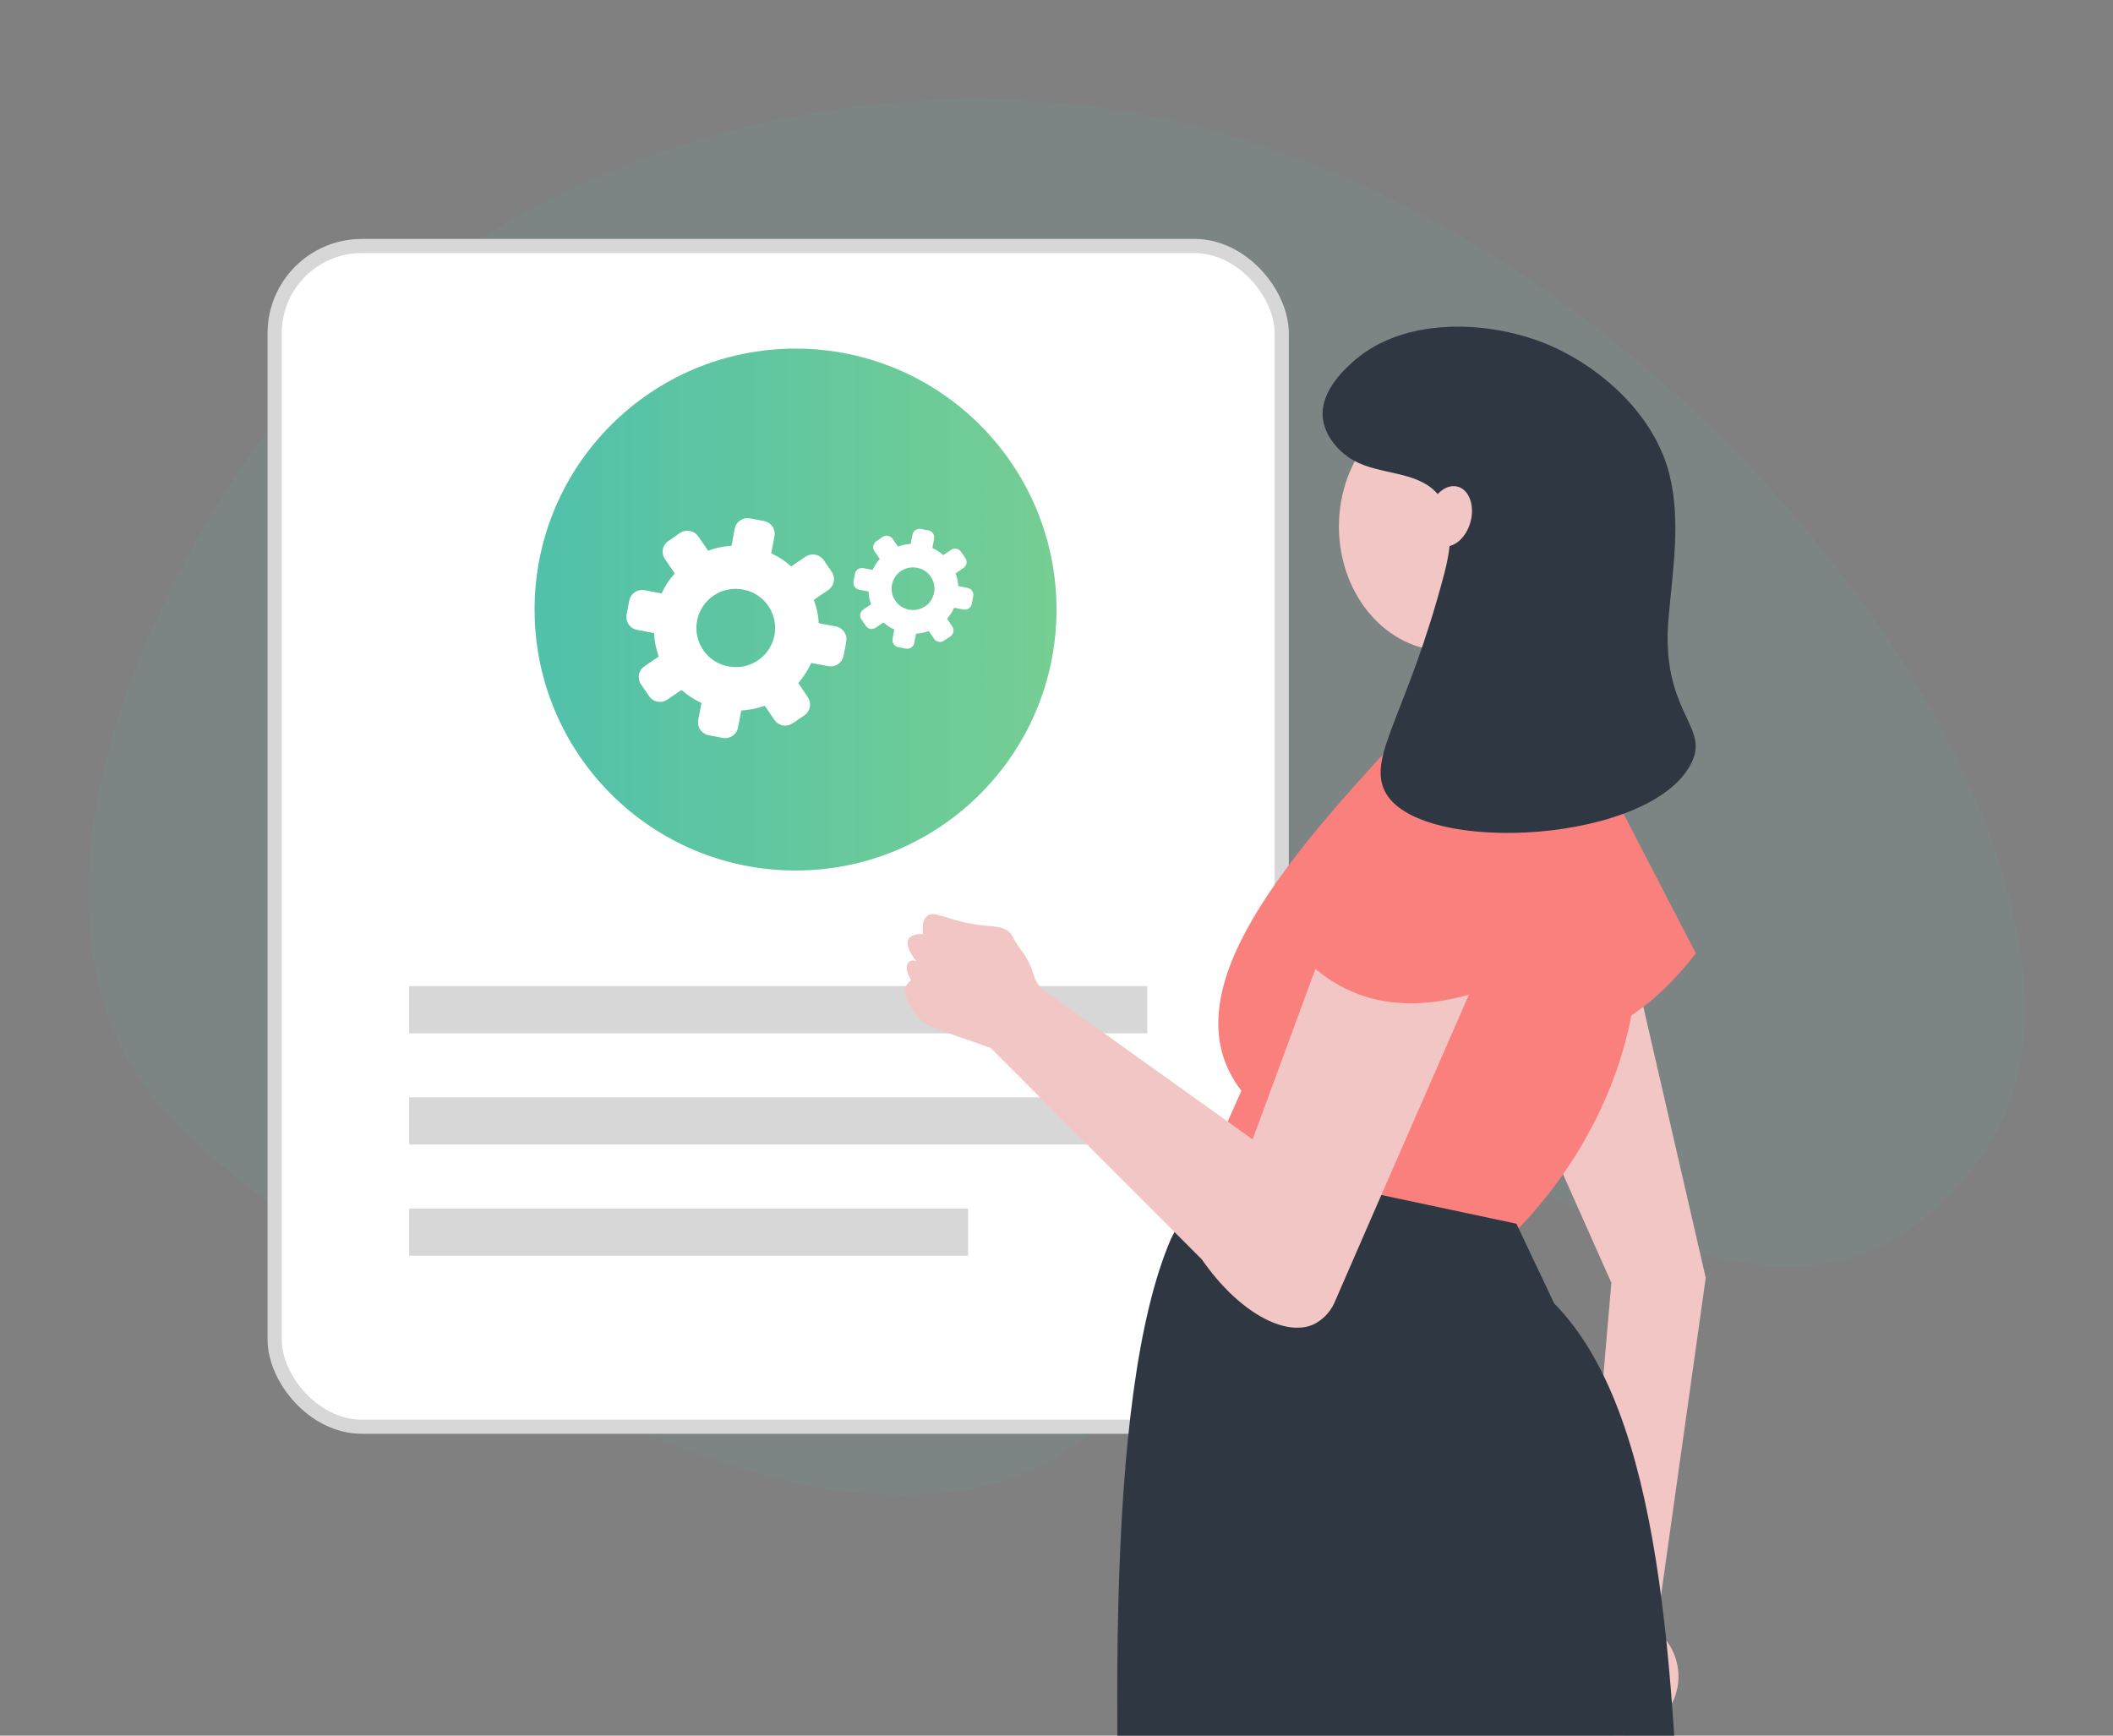 <svg width="224" height="184" viewBox="0 0 224 184" fill="none" xmlns="http://www.w3.org/2000/svg">
<rect x="0" y="0" width="224" height="184" fill="#808080" stroke="none"/>
<g clip-path="url(#clip0_4975_45283)">
<path opacity="0.1" d="M25.796 49.236C22.916 53.465 2.017 84.855 12.01 109.128C14.558 115.378 18.494 119.498 25.041 124.805C31.889 130.322 86.922 174.779 115.356 152.173C127.439 142.567 121.835 131.077 133.244 124.171C153.913 111.675 179.911 144.665 201.726 130.826C202.602 130.269 210.56 125.065 213.467 115.62C222.8 85.268 176.658 22.101 120.299 11.982C86.648 5.939 46.923 18.376 25.796 49.236Z" fill="#6CAAAF"/>
<rect x="29.113" y="26.078" width="106.764" height="125.172" rx="9.25" fill="white" stroke="#D7D7D7" stroke-width="1.5"/>
<circle cx="84.336" cy="64.621" r="27.664" fill="url(#paint0_linear_4975_45283)"/>
<rect x="43.383" y="104.541" width="78.231" height="5" fill="#D7D7D7"/>
<rect x="43.383" y="116.332" width="78.231" height="5" fill="#D7D7D7"/>
<rect x="43.383" y="128.123" width="59.25" height="5" fill="#D7D7D7"/>
<path d="M88.611 66.41L86.798 66.066C86.753 65.219 86.576 64.385 86.272 63.593L87.813 62.544C88.114 62.337 88.321 62.019 88.39 61.659C88.458 61.3 88.382 60.928 88.178 60.625L87.318 59.374C87.107 59.077 86.789 58.873 86.431 58.805C86.073 58.737 85.703 58.81 85.398 59.01L83.869 60.051C83.245 59.476 82.533 59.005 81.759 58.657L82.103 56.844C82.136 56.666 82.134 56.483 82.096 56.306C82.058 56.129 81.986 55.96 81.884 55.811C81.781 55.662 81.65 55.534 81.498 55.435C81.346 55.337 81.176 55.269 80.998 55.236L79.505 54.953C79.327 54.919 79.144 54.92 78.966 54.957C78.788 54.993 78.62 55.065 78.47 55.167C78.32 55.269 78.191 55.4 78.092 55.552C77.992 55.704 77.924 55.874 77.89 56.052L77.546 57.865C76.698 57.908 75.861 58.082 75.065 58.379L74.023 56.858C73.811 56.56 73.492 56.356 73.132 56.288C72.773 56.22 72.402 56.293 72.095 56.492L70.853 57.354C70.702 57.454 70.574 57.584 70.474 57.735C70.374 57.886 70.305 58.055 70.272 58.232C70.238 58.41 70.24 58.593 70.277 58.77C70.315 58.947 70.387 59.114 70.49 59.263L71.529 60.802C70.957 61.428 70.487 62.139 70.136 62.91L68.323 62.566C67.963 62.499 67.591 62.577 67.288 62.783C66.986 62.989 66.777 63.306 66.708 63.666L66.424 65.158C66.357 65.518 66.435 65.89 66.641 66.193C66.847 66.495 67.164 66.704 67.524 66.773L69.337 67.118C69.378 67.965 69.545 68.802 69.831 69.601L68.32 70.637C68.169 70.738 68.039 70.868 67.939 71.019C67.838 71.171 67.769 71.341 67.735 71.519C67.671 71.88 67.749 72.253 67.955 72.556L68.816 73.807C68.917 73.957 69.048 74.086 69.199 74.186C69.351 74.286 69.521 74.355 69.699 74.388C69.878 74.422 70.061 74.421 70.239 74.383C70.416 74.346 70.585 74.274 70.735 74.171L72.242 73.145C72.881 73.703 73.595 74.168 74.363 74.527L74.021 76.327C73.954 76.687 74.032 77.059 74.238 77.362C74.444 77.664 74.761 77.873 75.121 77.943L76.624 78.228C76.983 78.295 77.355 78.217 77.658 78.011C77.961 77.805 78.169 77.488 78.239 77.128L78.581 75.328C79.43 75.275 80.268 75.102 81.07 74.815L82.096 76.323C82.198 76.473 82.328 76.602 82.48 76.701C82.632 76.801 82.801 76.87 82.98 76.904C83.158 76.938 83.341 76.936 83.519 76.899C83.697 76.862 83.865 76.79 84.015 76.687L85.274 75.839C85.575 75.631 85.782 75.313 85.85 74.954C85.919 74.595 85.843 74.223 85.638 73.919L84.621 72.409C85.183 71.771 85.647 71.054 86 70.28L87.813 70.624C88.173 70.691 88.544 70.614 88.847 70.407C89.15 70.201 89.359 69.884 89.428 69.524L89.711 68.032C89.746 67.853 89.744 67.669 89.707 67.491C89.671 67.313 89.599 67.144 89.497 66.993C89.395 66.843 89.264 66.713 89.112 66.614C88.96 66.513 88.79 66.444 88.611 66.41ZM77.29 70.665C76.745 70.574 76.224 70.375 75.757 70.08C75.29 69.784 74.886 69.399 74.571 68.946C74.255 68.493 74.032 67.981 73.917 67.441C73.802 66.901 73.795 66.343 73.898 65.8C74.001 65.257 74.212 64.741 74.517 64.281C74.823 63.82 75.217 63.426 75.677 63.12C76.137 62.814 76.653 62.603 77.196 62.5C77.739 62.396 78.297 62.402 78.837 62.517C79.114 62.569 79.385 62.649 79.645 62.757C80.584 63.155 81.343 63.885 81.778 64.808C82.213 65.731 82.292 66.781 82 67.759C81.709 68.737 81.068 69.572 80.199 70.107C79.33 70.642 78.295 70.837 77.291 70.657L77.29 70.665Z" fill="white"/>
<path d="M102.575 62.32L101.587 62.132C101.563 61.671 101.466 61.216 101.3 60.785L102.14 60.213C102.304 60.1 102.417 59.926 102.454 59.731C102.492 59.535 102.45 59.332 102.339 59.167L101.87 58.485C101.755 58.323 101.582 58.212 101.387 58.175C101.192 58.138 100.99 58.178 100.824 58.286L99.991 58.854C99.65 58.541 99.262 58.284 98.841 58.094L99.028 57.106C99.046 57.009 99.045 56.909 99.024 56.813C99.004 56.716 98.964 56.624 98.908 56.543C98.853 56.462 98.781 56.392 98.698 56.338C98.615 56.285 98.523 56.248 98.426 56.23L97.612 56.075C97.515 56.056 97.415 56.057 97.318 56.077C97.221 56.097 97.129 56.136 97.048 56.192C96.966 56.248 96.896 56.319 96.842 56.402C96.787 56.485 96.75 56.577 96.732 56.675L96.544 57.663C96.082 57.686 95.626 57.781 95.192 57.943L94.624 57.114C94.508 56.952 94.334 56.84 94.139 56.803C93.943 56.766 93.74 56.806 93.573 56.914L92.896 57.384C92.814 57.439 92.744 57.509 92.689 57.591C92.635 57.674 92.598 57.766 92.579 57.863C92.561 57.96 92.562 58.059 92.582 58.156C92.603 58.252 92.642 58.343 92.698 58.425L93.265 59.263C92.953 59.604 92.697 59.992 92.505 60.412L91.517 60.225C91.321 60.188 91.118 60.231 90.953 60.343C90.788 60.455 90.675 60.628 90.637 60.824L90.482 61.638C90.446 61.834 90.488 62.036 90.6 62.201C90.713 62.366 90.886 62.48 91.082 62.518L92.07 62.706C92.092 63.168 92.183 63.624 92.339 64.059L91.516 64.624C91.433 64.679 91.362 64.75 91.308 64.832C91.253 64.915 91.215 65.007 91.197 65.105C91.162 65.302 91.205 65.504 91.317 65.67L91.786 66.352C91.841 66.434 91.912 66.504 91.995 66.558C92.078 66.612 92.17 66.65 92.267 66.668C92.365 66.687 92.465 66.686 92.561 66.666C92.658 66.645 92.75 66.606 92.832 66.55L93.653 65.991C94.002 66.295 94.391 66.548 94.809 66.744L94.623 67.725C94.586 67.921 94.629 68.124 94.741 68.289C94.853 68.454 95.026 68.568 95.222 68.606L96.041 68.761C96.238 68.798 96.44 68.755 96.605 68.643C96.77 68.531 96.884 68.358 96.922 68.162L97.108 67.18C97.571 67.152 98.028 67.058 98.465 66.901L99.024 67.723C99.079 67.805 99.151 67.875 99.233 67.929C99.316 67.984 99.409 68.021 99.506 68.04C99.603 68.058 99.703 68.057 99.8 68.037C99.897 68.017 99.989 67.977 100.07 67.921L100.756 67.459C100.92 67.346 101.033 67.173 101.07 66.977C101.108 66.781 101.066 66.578 100.955 66.413L100.4 65.59C100.707 65.242 100.96 64.851 101.152 64.429L102.14 64.617C102.336 64.653 102.539 64.611 102.704 64.499C102.869 64.386 102.983 64.213 103.02 64.017L103.175 63.204C103.194 63.106 103.193 63.006 103.173 62.909C103.153 62.812 103.114 62.72 103.058 62.638C103.002 62.556 102.931 62.485 102.848 62.431C102.765 62.376 102.672 62.339 102.575 62.32ZM96.404 64.639C96.108 64.589 95.823 64.481 95.569 64.32C95.314 64.159 95.095 63.949 94.922 63.702C94.75 63.455 94.629 63.176 94.566 62.882C94.503 62.587 94.5 62.283 94.556 61.987C94.612 61.692 94.727 61.41 94.893 61.159C95.06 60.908 95.275 60.693 95.525 60.527C95.776 60.36 96.058 60.245 96.353 60.189C96.649 60.132 96.953 60.136 97.248 60.198C97.399 60.226 97.546 60.27 97.688 60.329C98.2 60.546 98.614 60.944 98.851 61.447C99.088 61.95 99.131 62.522 98.972 63.055C98.813 63.588 98.464 64.044 97.99 64.335C97.517 64.626 96.953 64.733 96.405 64.635L96.404 64.639Z" fill="white"/>
<path d="M172.253 98.228L180.826 135.466L175.628 172.391L175.105 172.479C175.606 172.808 176.057 173.207 176.443 173.665C177.247 174.611 177.753 175.773 177.896 177.006C178.039 178.239 177.813 179.487 177.246 180.591C176.679 181.695 175.797 182.607 174.712 183.209C173.627 183.812 172.387 184.079 171.15 183.976C169.913 183.873 168.734 183.406 167.763 182.633C166.793 181.859 166.073 180.815 165.696 179.633C165.319 178.45 165.301 177.182 165.646 175.99C165.99 174.797 166.68 173.734 167.63 172.934L170.822 135.989L157.531 106.138L172.253 98.228Z" fill="#F2C6C4"/>
<path d="M153.283 68.994C159.547 68.994 164.625 63.093 164.625 55.813C164.625 48.534 159.547 42.633 153.283 42.633C147.019 42.633 141.941 48.534 141.941 55.813C141.941 63.093 147.019 68.994 153.283 68.994Z" fill="#F2C6C4"/>
<path d="M131.601 115.636C124.063 105.84 135.154 92.226 148.272 78.199L168.797 79.411C172.505 86.559 174.175 94.589 173.624 102.622C172.402 119.313 161.74 129.652 159.086 132.081L126.941 126.1L131.601 115.636Z" fill="#F9807D"/>
<path d="M157.035 84.295L169.782 81.772L179.781 101.07C173.037 109.71 165.676 112.343 157.761 109.313L157.035 84.295Z" fill="#F9807D"/>
<path d="M120.101 228.467L148.833 230.63L149.001 208.218C150.213 214.881 151.421 221.538 152.626 228.19L186.656 228.467L178.433 203.788C177.389 176.795 176.26 149.859 164.757 138.178L160.76 129.731L128.564 122.882L124.134 131.329C117.013 147.932 117.713 185.911 120.101 228.467Z" fill="#2F3842"/>
<path d="M156.724 103.155L146.134 127.374L141.433 138.173C140.977 139.15 140.198 139.942 139.228 140.414C136.229 141.746 131.303 139.129 127.411 133.518L105.036 111.106C104.242 110.808 103.024 110.401 101.807 109.973C100.809 109.623 99.812 109.257 99.044 108.928C98.688 108.781 98.385 108.646 98.15 108.52C98.007 108.448 97.872 108.36 97.748 108.259C96.835 107.42 96.192 106.329 95.899 105.125C95.884 104.968 95.909 104.809 95.972 104.665C96.12 104.367 96.33 104.106 96.588 103.897C96.588 103.897 95.914 102.899 96.17 102.256C96.426 101.614 97.095 101.87 97.158 101.891C96.907 101.613 96.691 101.306 96.515 100.977C96.313 100.636 96.211 100.244 96.223 99.848C96.306 99.002 97.518 99.012 97.79 99.023H97.847C97.706 97.837 98.004 97.356 98.26 97.132C98.829 96.635 99.576 97.053 101.17 97.508C101.868 97.709 102.578 97.868 103.296 97.983C104.028 98.098 104.623 98.145 105.119 98.192C106.034 98.286 106.624 98.396 107.131 98.955C107.413 99.263 107.251 99.32 108.139 100.569C108.814 101.412 109.311 102.382 109.602 103.421C109.748 103.939 110.025 104.411 110.406 104.79L132.792 120.792L140.194 100.694L156.724 103.155Z" fill="#F2C6C4"/>
<path d="M148.269 78.205L160.76 81.825V103.558C150.797 108.124 143.055 107.079 137.418 100.742L148.269 78.205Z" fill="#F9807D"/>
<path d="M146.772 83.804C145.011 80.064 149.232 75.566 153.098 60.849C153.877 57.882 154.331 54.298 152.168 52.115C150.006 49.931 146.255 50.333 143.522 48.829C142.478 48.264 140.513 46.645 140.236 44.367C139.881 41.368 142.848 38.861 143.721 38.098C148.872 33.741 157.304 33.919 163.447 36.27C168.907 38.359 175.259 43.453 176.973 50.286C178.216 55.254 177.317 60.468 176.879 65.567C176.064 75.038 180.87 76.851 179.522 80.382C176.058 89.452 150.121 90.925 146.772 83.804Z" fill="#2F3842"/>
<path d="M155.888 55.33C156.357 53.595 155.748 51.921 154.528 51.591C153.308 51.262 151.939 52.401 151.47 54.136C151.001 55.872 151.61 57.545 152.83 57.875C154.05 58.205 155.419 57.065 155.888 55.33Z" fill="#F2C6C4"/>
</g>
<defs>
<linearGradient id="paint0_linear_4975_45283" x1="180.425" y1="37.563" x2="16.588" y2="37.563" gradientUnits="userSpaceOnUse">
<stop stop-color="#A3DF73"/>
<stop offset="1" stop-color="#36B7BD"/>
</linearGradient>
<clipPath id="clip0_4975_45283">
<rect width="224" height="184" fill="white"/>
</clipPath>
</defs>
</svg>
